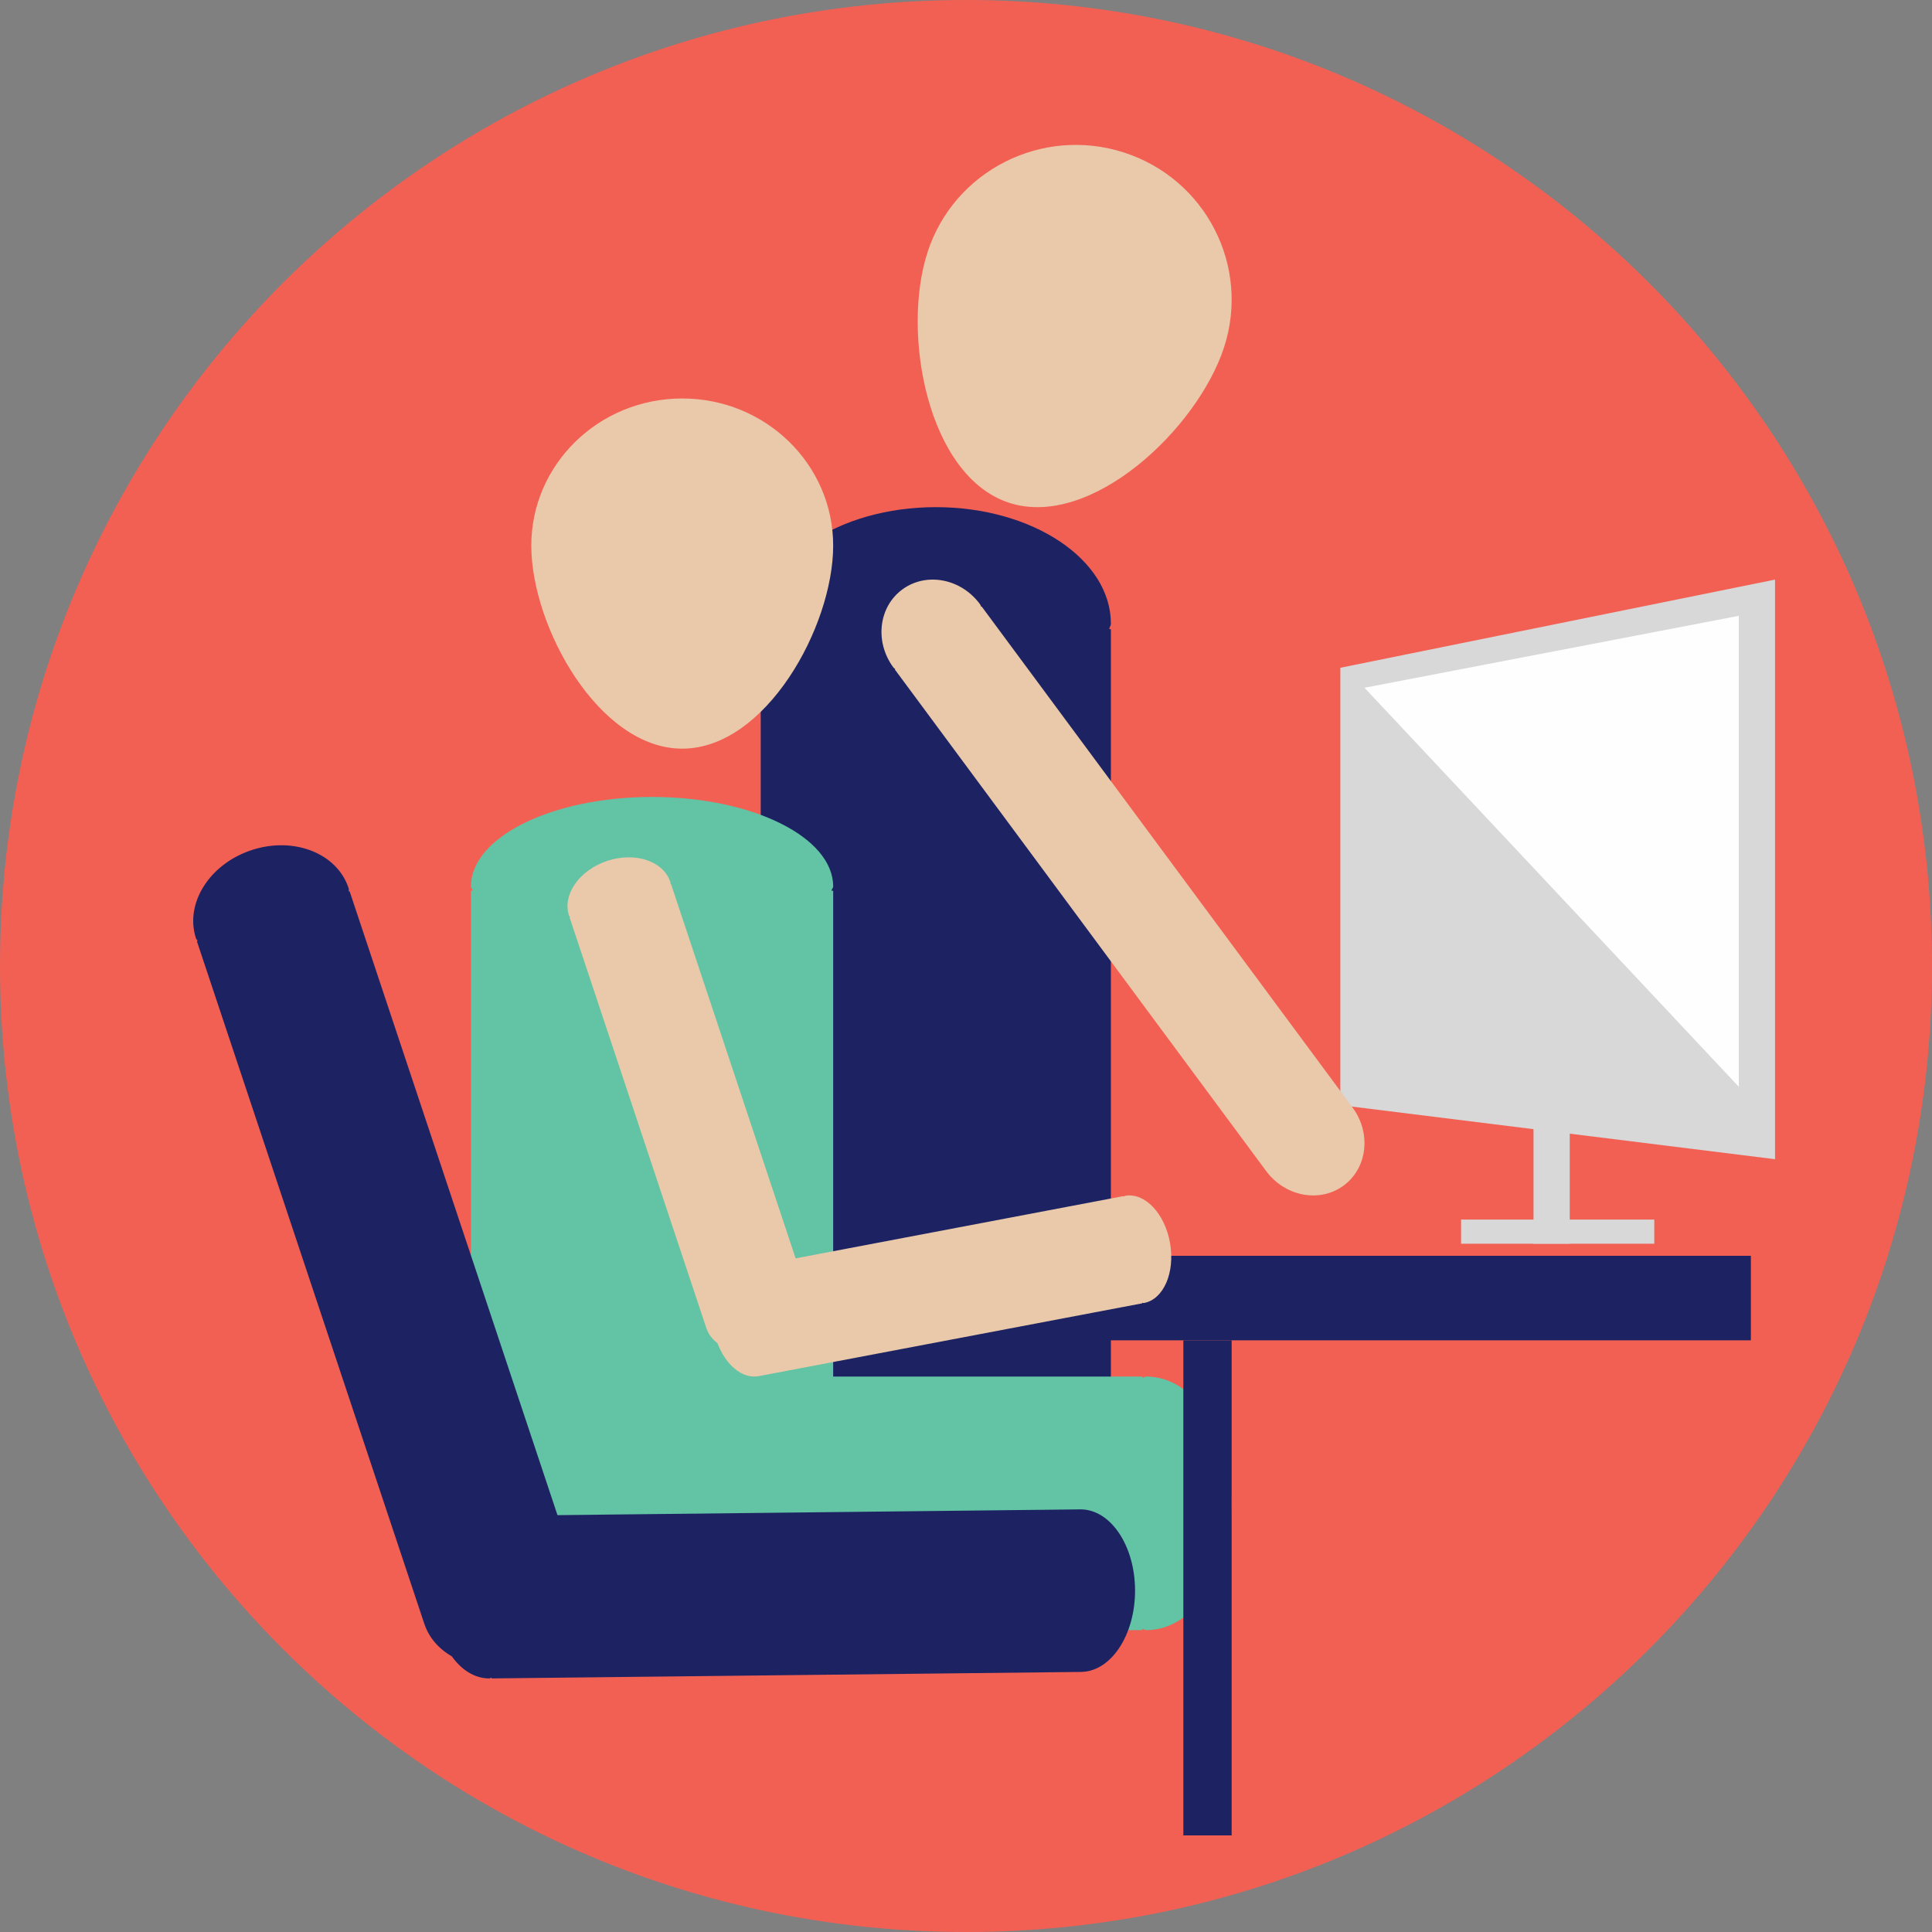 <?xml version="1.0" encoding="UTF-8"?>
<svg width="160px" height="160px" viewBox="0 0 160 160" version="1.1" xmlns="http://www.w3.org/2000/svg" xmlns:xlink="http://www.w3.org/1999/xlink">
    <rect x="0" y="0" width="160" height="160" fill="#808080" stroke="none"/>
    <!-- Generator: Sketch 58 (84663) - https://sketch.com -->
    <title>Pictogrammes/Ico_Assistance informatique</title>
    <desc>Created with Sketch.</desc>
    <g id="Pictogrammes/Ico_Assistance-informatique" stroke="none" stroke-width="1" fill="none" fill-rule="evenodd">
        <g>
            <path d="M80,160 C124.183,160 160,124.184 160,80.001 C160,35.816 124.183,-6.59194921e-14 80,-6.59194921e-14 C35.817,-6.59194921e-14 0,35.816 0,80.001 C0,124.184 35.817,160 80,160" id="Fill-1" fill="#F26054"></path>
            <path d="M92,52.106 L91.863,52.106 C91.873,51.949 92,51.814 92,51.654 C92,46.322 85.508,42 77.501,42 C69.494,42 63,46.322 63,51.654 C63,51.814 63.126,51.949 63.137,52.106 L63,52.106 L63,114.346 C63,119.678 69.494,124 77.501,124 C85.508,124 92,119.678 92,114.346 L92,52.106 Z" id="Fill-4" fill="#1D2362"></path>
            <path d="M83.591,41.644 C90.368,43.83 99.162,35.512 101.365,28.78 C103.567,22.047 99.858,14.817 93.081,12.63 C86.304,10.444 79.025,14.128 76.824,20.858 C74.623,27.591 76.814,39.457 83.591,41.644" id="Fill-6" fill="#EAC9AA"></path>
            <path d="M56.5,62 C63.403,62 69,51.912 69,45.184 C69,38.454 63.403,33 56.5,33 C49.597,33 44,38.454 44,45.184 C44,51.912 49.597,62 56.5,62" id="Fill-8" fill="#EAC9AA"></path>
            <path d="M69,73.765 L68.858,73.765 C68.87,73.643 69,73.54 69,73.416 C69,69.321 62.284,66 54,66 C45.716,66 39,69.321 39,73.416 C39,73.54 39.13,73.643 39.142,73.765 L39,73.765 L39,121.584 C39,125.679 45.716,129 54,129 C62.284,129 69,125.679 69,121.584 L69,73.765 Z" id="Fill-10" fill="#62C4A4"></path>
            <path d="M94.605,135 L94.605,134.901 C94.72,134.909 94.818,135 94.938,135 C98.838,135 102,130.299 102,124.5 C102,118.701 98.838,114 94.938,114 C94.818,114 94.72,114.091 94.605,114.099 L94.605,114 L49.062,114 C45.162,114 42,118.701 42,124.5 C42,130.299 45.162,135 49.062,135 L94.605,135 Z" id="Fill-12" fill="#62C4A4"></path>
            <path d="M40.721,139 L40.721,138.936 C40.648,138.943 40.585,139 40.509,139 C38.018,139 36,135.986 36,132.269 C36,128.551 38.018,125.537 40.509,125.537 C40.585,125.537 40.648,125.597 40.721,125.603 L40.721,125.537 L89.488,125 C91.98,125 94,128.014 94,131.731 C94,135.449 91.98,138.463 89.488,138.463 L40.721,139 Z" id="Fill-14" fill="#1D2362"></path>
            <path d="M16.304,77.944 L16.365,77.924 C16.33,77.84 16.253,77.786 16.225,77.698 C15.289,74.805 17.361,71.535 20.856,70.395 C24.349,69.252 27.939,70.674 28.875,73.569 C28.903,73.654 28.871,73.746 28.895,73.834 L28.954,73.813 L47.775,130.301 C48.712,133.194 46.637,136.464 43.144,137.606 C39.651,138.747 36.061,137.326 35.125,134.432 L16.304,77.944 Z" id="Fill-16" fill="#1D2362"></path>
            <polygon id="Fill-18" fill="#1D2362" points="91 111 145 111 145 104 91 104"></polygon>
            <polygon id="Fill-20" fill="#1D2362" points="98 152 102 152 102 111 98 111"></polygon>
            <polygon id="Fill-21" fill="#D8D8D8" points="121 103 137 103 137 101 121 101"></polygon>
            <polygon id="Fill-22" fill="#D8D8D8" points="127 103 130 103 130 87 127 87"></polygon>
            <polygon id="Fill-23" fill="#D8D8D8" points="111 55.302 111 91.523 147 96 147 48"></polygon>
            <path d="M74.103,55.438 L74.136,55.413 C74.088,55.353 74.017,55.321 73.971,55.257 C72.415,53.126 72.767,50.234 74.754,48.796 C76.741,47.359 79.612,47.92 81.168,50.051 C81.214,50.116 81.222,50.191 81.266,50.257 L81.3,50.232 L112.029,91.743 C113.585,93.874 113.233,96.765 111.246,98.204 C109.258,99.641 106.388,99.08 104.834,96.949 L74.103,55.438 Z" id="Fill-24" fill="#EAC9AA"></path>
            <path d="M47.169,75.966 L47.209,75.954 C47.19,75.903 47.138,75.872 47.121,75.819 C46.562,74.077 47.989,72.05 50.307,71.288 C52.628,70.529 54.963,71.322 55.522,73.064 C55.541,73.116 55.518,73.171 55.531,73.225 L55.57,73.211 L66.879,107.182 C67.438,108.922 66.011,110.949 63.693,111.711 C61.372,112.473 59.037,111.677 58.478,109.938 L47.169,75.966 Z" id="Fill-25" fill="#EAC9AA"></path>
            <path d="M93.042,99.057 L93.048,99.099 C93.097,99.086 93.131,99.042 93.181,99.031 C94.807,98.743 96.471,100.493 96.899,102.947 C97.327,105.399 96.354,107.621 94.727,107.911 C94.679,107.92 94.633,107.888 94.583,107.894 L94.591,107.937 L62.82,113.969 C61.193,114.258 59.529,112.504 59.101,110.053 C58.673,107.601 59.644,105.38 61.271,105.089 L93.042,99.057 Z" id="Fill-26" fill="#EAC9AA"></path>
            <polygon id="Fill-27" fill="#FEFEFE" points="113 56.957 144 51 144 90"></polygon>
        </g>
    </g>
</svg>
